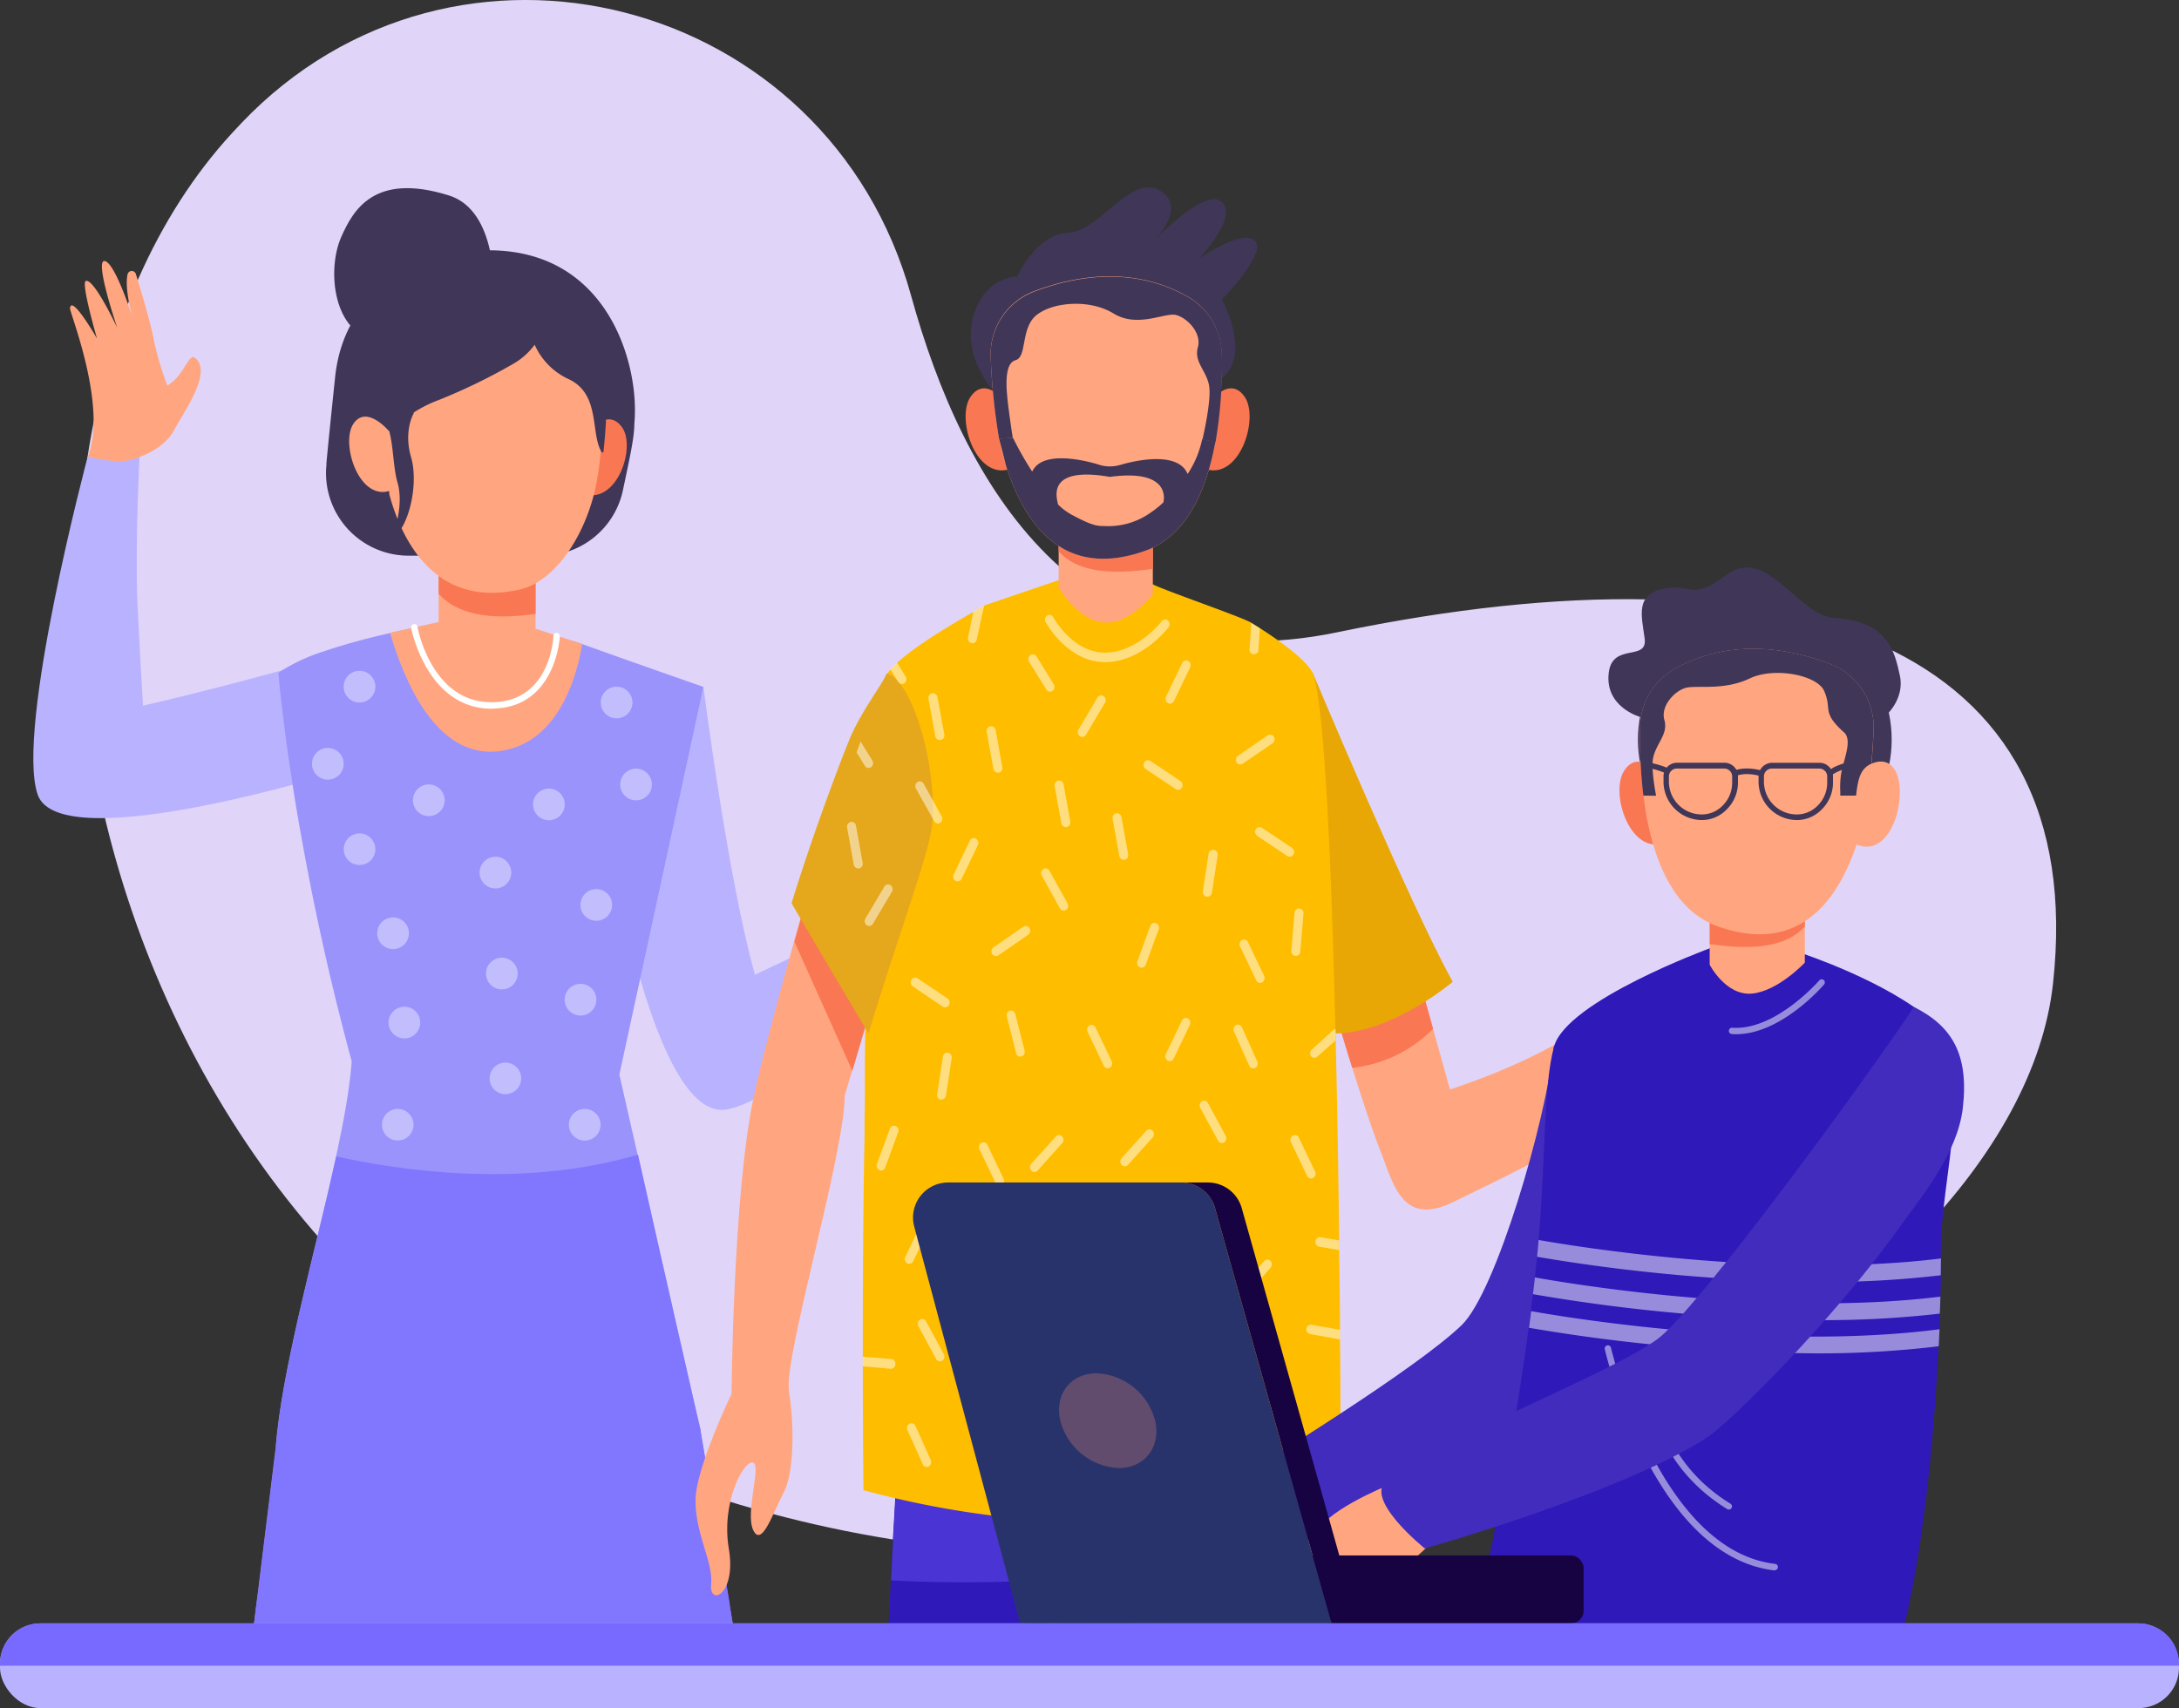 <svg xmlns="http://www.w3.org/2000/svg" viewBox="0 0 404.45 317.11"><rect x="0" y="0" width="404.45" height="317.11" fill="#333333" stroke="none"/><defs><style>.b42ce80e-333e-4d11-bf0c-94dd8b71dda7{fill:#e0d5f8;}.ad9525e4-4a94-4401-bd1d-8139c3059704{fill:#403657;}.f66d6261-72c2-4c27-a1af-733ebc4ae923{fill:#b9b3ff;}.a6d0449b-0f53-4bb1-9424-e8dff5b57a96{fill:#ffa681;}.f31ae553-1f10-4cf2-9314-342c2b9e23d2{fill:#9a93fc;}.b92434d8-382f-415c-b264-7c20201f9f29,.fa7c99fd-ac78-4fc9-ab28-8b6f17e17c64{fill:#fff;}.fa7c99fd-ac78-4fc9-ab28-8b6f17e17c64{opacity:0.4;}.e9fe41e0-f00a-4476-8a0c-8482b285b5f2{fill:#9c78ed;}.f616cbfe-c781-4d23-8eef-2cfb6c8711bf{fill:#8177ff;}.b43fd076-e90f-436f-8d97-a50967204c09{fill:#f97853;}.b97a1f53-cfb8-46ee-bdec-e8bedb76ea43{fill:#e8a705;}.bf045289-48c2-4780-9329-3d900c57b804{fill:#2f19b8;}.a083e598-b429-45b2-bc6d-e5ac9a37d72b{fill:#4b34d4;}.b36c20dc-ab52-44eb-912f-1f71fc81a1aa{fill:#7846d1;}.ad0818f7-7a7c-4988-8d41-af1d2bfcb0d2{fill:#ffbd00;}.b3031799-8af5-4b77-9c9f-0f14d1081e08{fill:#e5a71c;}.b6d0bfaa-eb8f-4860-b158-a46b02445772{opacity:0.5;}.ab4c4689-3b34-49fc-8b65-e5c65896a4f5{fill:#412cbd;}.fd0361a6-ab5c-4096-a19c-32f618e23848{fill:#170341;}.b4b6dfdd-b329-4d0f-ba3c-c5fa4fb48829{fill:#29336b;}.ba48fe04-247b-44b1-8f0c-ec2ce4c6c8c6{fill:#614c6e;}.b57d26b3-20eb-4dfc-bc20-821d963bccba{fill:#796aff;}</style></defs><g id="bcc964e7-905e-48e3-936c-d04683824166" data-name="Layer 2"><g id="faa8c9f7-c72d-421f-88aa-bc4e93fe0a82" data-name="OBJECTS"><path class="b42ce80e-333e-4d11-bf0c-94dd8b71dda7" d="M169.12,54.92C153.75-.84,84.48-18.8,44.79,22.87q-.85.9-1.71,1.83c-56.91,61.86-30,214.3,88.74,252.94s242.3-31.92,249.24-95S333.2,99.76,248.17,117.39C200.13,127.36,178.69,89.63,169.12,54.92Z"/><path class="ad9525e4-4a94-4401-bd1d-8139c3059704" d="M91.63,53.87s.7-14.74-8.26-17.57c-14-4.41-17.85,2.83-20,7.62-2.76,6.13-1.58,18.15,6.75,19.32C82.54,65,90.86,58,91.63,53.87Z"/><path class="ad9525e4-4a94-4401-bd1d-8139c3059704" d="M100.63,103.16a15.33,15.33,0,0,0,15-12.18c1.07-5.12,2.11-9.65,2.11-12.19v-.06c.07-.81.11-1.61.11-2.4.1-11.64-7.07-32.88-32.29-29.5,0,0-20.93,2.39-23.32,22.84,0,0-1,9.43-1.65,16.26q0,.19,0,.36a15.33,15.33,0,0,0,15.25,16.87Z"/><path class="f66d6261-72c2-4c27-a1af-733ebc4ae923" d="M130.57,127.47s4.46,35.33,9.56,53.47c0,0,7.24-3.37,16.71-7.95,10.27-5,25-14,25-14l3.73,9s-38.14,36-50.78,38-20.38-43.21-20.38-43.21Z"/><path class="a6d0449b-0f53-4bb1-9424-e8dff5b57a96" d="M181.1,160s-1-5,1.19-8.41,5.67-9.76,9.69-11.09c3.36-1.11-1.6,4.56-1.75,8.16a56.7,56.7,0,0,0,8.6-1.8c3.17-1,9.45-2.31,12.35-2.89a.8.8,0,0,1,.7,1.38c-1,.86-3.07,1.94-7.35,3,0,0,10.45-2,11.53-.38s-12,3.83-12,3.83,10.17-.6,10.43,1c.16,1-10.38,3.19-10.38,3.19s9.62.26,7.3,1.78c-.68.44-19.3,2.54-25.78,10.19C185.61,168,181.25,163.46,181.1,160Z"/><path class="f66d6261-72c2-4c27-a1af-733ebc4ae923" d="M66.25,120.51S44.91,126.81,26.54,131c0,0-.48-8-1-18.48-.52-11.39.41-28.69.41-28.69l-9.68,1S2.79,135.46,7,147.54s57.77-4.84,57.77-4.84Z"/><path class="a6d0449b-0f53-4bb1-9424-e8dff5b57a96" d="M25.44,85s4.91-1.46,6.83-5.06,7.23-10.82,3.95-13.5c-1.19-1-2,3.29-5.15,5.13a57.14,57.14,0,0,1-2.51-8.42c-.6-3.28-2.45-9.41-3.33-12.24a.8.8,0,0,0-1.55,0c-.28,1.28-.25,3.62.88,7.88,0,0-3.23-10.13-5.15-10.33s2.35,12.4,2.35,12.4-4.31-9.23-5.84-8.7C15,52.5,18,62.83,18,62.83s-4.8-8.34-5-5.57c-.06.8,7,18.18,3.3,27.52C16.31,84.78,22.35,86.47,25.44,85Z"/><path class="f31ae553-1f10-4cf2-9314-342c2b9e23d2" d="M129.78,264.36l.17.76c-16.62,11.25-78.78,3.57-78.78,3.57.11-1.31.25-2.67.43-4.08.19-1.58.43-3.2.71-4.89.75-4.52,1.76-9.41,2.89-14.45.36-1.58.73-3.19,1.11-4.81,1.12-4.8,2.31-9.68,3.44-14.42.4-1.63.78-3.24,1.15-4.84.52-2.22,1-4.41,1.48-6.53.61-2.81,1.16-5.52,1.62-8.07.3-1.72.57-3.36.78-4.92s.4-3.21.5-4.66c-1-3.65-1.91-7.23-2.77-10.7q-.65-2.64-1.26-5.2c-1.27-5.46-2.4-10.66-3.38-15.54-.34-1.77-.69-3.49-1-5.17-1.09-5.74-2-10.95-2.67-15.48-.27-1.81-.53-3.5-.76-5.09-.25-1.74-.46-3.36-.64-4.82-.84-6.43-1.13-10.08-1.13-10.08l.46-.34a33.86,33.86,0,0,1,8.11-3.72c3.46-1.18,7.28-2.22,10.65-3l1.51-.36c4.43-1,7.74-1.63,7.74-1.63C95.21,119,99.51,117,99.51,117l7.66,2.26.9.31,5.59,2,.22.08,10,3.53,6.67,2.34-2.59,12-1.13,5.22-3.41,15.73-1.12,5.2-3.4,15.68-1.12,5.15-2.82,13,.57,2.48,1.09,4.82,1.75,7.65,1.58,6.93,1.09,4.8,3.28,14.45,1.1,4.77,3.25,14.28Z"/><path class="a6d0449b-0f53-4bb1-9424-e8dff5b57a96" d="M108.07,119.56c-1.6,9.42-6.17,18.9-15.67,19.92-11.47,1.24-17.42-13.15-20-22,4.43-1,9-2,9-2,15.07,3.16,18,1.23,18,1.23l7.77,2.57Z"/><path class="b92434d8-382f-415c-b264-7c20201f9f29" d="M91.24,131.57c-12,0-14.9-14.85-14.93-15a.6.6,0,0,1,.48-.69.59.59,0,0,1,.69.47c.11.6,2.84,14.61,14.46,14,10.17-.52,10.77-11.81,10.79-12.29a.58.58,0,0,1,.61-.56.59.59,0,0,1,.57.61c0,.13-.66,12.85-11.91,13.42Z"/><path class="fa7c99fd-ac78-4fc9-ab28-8b6f17e17c64" d="M69.67,127.48a2.94,2.94,0,1,1-2.93-2.94A2.93,2.93,0,0,1,69.67,127.48Z"/><path class="fa7c99fd-ac78-4fc9-ab28-8b6f17e17c64" d="M63.79,141.8a2.94,2.94,0,1,1-2.93-2.94A2.93,2.93,0,0,1,63.79,141.8Z"/><path class="fa7c99fd-ac78-4fc9-ab28-8b6f17e17c64" d="M82.53,148.57a2.94,2.94,0,1,1-2.93-2.94A2.93,2.93,0,0,1,82.53,148.57Z"/><path class="fa7c99fd-ac78-4fc9-ab28-8b6f17e17c64" d="M69.46,156.57a2.93,2.93,0,1,1-3.81-1.64A2.93,2.93,0,0,1,69.46,156.57Z"/><path class="fa7c99fd-ac78-4fc9-ab28-8b6f17e17c64" d="M94.9,162A2.94,2.94,0,1,1,92,159.06,2.94,2.94,0,0,1,94.9,162Z"/><path class="fa7c99fd-ac78-4fc9-ab28-8b6f17e17c64" d="M113.62,168a2.94,2.94,0,1,1-2.93-2.94A2.93,2.93,0,0,1,113.62,168Z"/><path class="fa7c99fd-ac78-4fc9-ab28-8b6f17e17c64" d="M117.39,130.41a2.94,2.94,0,1,1-2.94-2.93A2.94,2.94,0,0,1,117.39,130.41Z"/><path class="fa7c99fd-ac78-4fc9-ab28-8b6f17e17c64" d="M96.09,180.73a2.94,2.94,0,1,1-2.94-2.93A2.94,2.94,0,0,1,96.09,180.73Z"/><path class="fa7c99fd-ac78-4fc9-ab28-8b6f17e17c64" d="M78,189.83a2.94,2.94,0,1,1-2.94-2.93A2.94,2.94,0,0,1,78,189.83Z"/><path class="fa7c99fd-ac78-4fc9-ab28-8b6f17e17c64" d="M75.9,173.26A2.94,2.94,0,1,1,73,170.32,2.93,2.93,0,0,1,75.9,173.26Z"/><path class="fa7c99fd-ac78-4fc9-ab28-8b6f17e17c64" d="M104.82,149.33a2.94,2.94,0,1,1-2.94-2.93A2.94,2.94,0,0,1,104.82,149.33Z"/><path class="fa7c99fd-ac78-4fc9-ab28-8b6f17e17c64" d="M121,145.63a2.94,2.94,0,1,1-2.93-2.93A2.94,2.94,0,0,1,121,145.63Z"/><path class="fa7c99fd-ac78-4fc9-ab28-8b6f17e17c64" d="M110.69,185.59a2.94,2.94,0,1,1-2.94-2.94A2.94,2.94,0,0,1,110.69,185.59Z"/><path class="fa7c99fd-ac78-4fc9-ab28-8b6f17e17c64" d="M111.47,208.81a2.94,2.94,0,1,1-2.93-2.94A2.93,2.93,0,0,1,111.47,208.81Z"/><path class="fa7c99fd-ac78-4fc9-ab28-8b6f17e17c64" d="M96.53,199.12a2.93,2.93,0,1,1-3.81-1.64A2.92,2.92,0,0,1,96.53,199.12Z"/><path class="fa7c99fd-ac78-4fc9-ab28-8b6f17e17c64" d="M76.55,207.72a2.93,2.93,0,1,1-3.81-1.64A2.93,2.93,0,0,1,76.55,207.72Z"/><polygon class="e9fe41e0-f00a-4476-8a0c-8482b285b5f2" points="136 301.38 135.39 297.72 133.02 283.53 132.21 278.68 129.95 265.12 125.84 265.3 71.34 267.77 51.17 268.68 49.88 279.23 49.27 284.14 47.48 298.71 47.15 301.38 136 301.38"/><path class="f616cbfe-c781-4d23-8eef-2cfb6c8711bf" d="M136,301.37l-.56-3.3,0-.35-.39-2.33-.4-2.31L133,283.53l-.46-2.82-.35-2,0-.3L130.09,266l-.13-.87-.19-.77-.16-.67-.93-4.09-1.82-8-.53-2.29-.91-4-1.08-4.78-.74-3.29-.53-2.28-2-8.86-.73-3.24-.35-1.57-.16-.71-1.41-6.22c-22.15,6.54-45.62,2.65-56,.32-.46,2.1-1,4.3-1.48,6.52-.12.48-.23,1-.35,1.46-.18.76-.37,1.52-.55,2.28-.07.37-.16.72-.26,1.09-.85,3.63-1.75,7.33-2.63,11-.19.76-.35,1.52-.53,2.26-.1.39-.19.76-.28,1.16-.37,1.62-.74,3.23-1.11,4.81q-.69,3.15-1.32,6.19c-.16.77-.32,1.51-.46,2.24q-.63,3.09-1.11,6c-.28,1.68-.51,3.3-.69,4.9-.07.48-.12,1-.19,1.43-.07.79-.16,1.55-.23,2.31,0,.12,0,.21,0,.33l-1.3,10.54-.21,1.64-.27,2.29-.12,1-1.43,11.54L47.56,298l-.09.74-.32,2.65Z"/><path class="b43fd076-e90f-436f-8d97-a50967204c09" d="M109.19,80.13s3.6-4.56,6.28-.79-1.11,14.92-7.67,12.2Z"/><path class="a6d0449b-0f53-4bb1-9424-e8dff5b57a96" d="M81.42,103.45v13.68s6.35,4.9,11.31,5.33S99.4,117,99.4,117V104.32Z"/><path class="b43fd076-e90f-436f-8d97-a50967204c09" d="M81.42,104.79v5.46c3.32,3.69,9.23,5,18,3.71v-8.3Z"/><path class="a6d0449b-0f53-4bb1-9424-e8dff5b57a96" d="M111.35,85.33c-.15,1.32-.34,2.67-.58,4-1.57,8.9-7.19,18.5-14.3,20.11-15.33,3.48-21.7-8.56-24.15-17.45-.27-1,.23-2.12,0-3.28-.51-2.77-1.63-5.92-1.88-9-.18-2.15-.3-4.27-.39-6.19a12.57,12.57,0,0,1,7.77-12.31c7-2.8,17.76-5,27.9.92a12.67,12.67,0,0,1,6.18,10.72A94.1,94.1,0,0,1,111.35,85.33Z"/><path class="ad9525e4-4a94-4401-bd1d-8139c3059704" d="M112,83.94c-.15.12-.29.07-.42-.16-2-3.57-.12-10.7-6.11-13.43A12.7,12.7,0,0,1,99.24,64a12.92,12.92,0,0,1-3.76,3.42,108,108,0,0,1-14.06,6.85,23.26,23.26,0,0,0-4.71,2.37l.13,0s-2,3.23-.54,8.24-.41,13.27-3.64,15.18c.06-.14,2.48-5.86,1.11-10.52C73,86.9,73,82.64,72.25,80.1c-.83-.57-2.74-1.53-3.39-1.92-.18-2.19-.31-4.35-.41-6.3a12.79,12.79,0,0,1,8.2-12.55c7.43-2.86,18.72-5.12,29.41.94a12.85,12.85,0,0,1,6.51,10.92A93.16,93.16,0,0,1,112,83.94Z"/><path class="a6d0449b-0f53-4bb1-9424-e8dff5b57a96" d="M72.25,80.1S68.06,75,65.59,78.68s1.17,14.9,7.23,12.26Z"/><path class="a6d0449b-0f53-4bb1-9424-e8dff5b57a96" d="M294.13,190.46c-9.75,7-25,11.8-25,11.8L266,191l-2.44-8.76-1.72-6.18H244.37c.95,3.27,1.93,6.62,2.91,9.92,1.26,4.25,2.52,8.41,3.71,12.25,1.69,5.4,3.25,10.15,4.5,13.54q.44,1.2,1,2.58c2.33,6.31,4.22,13.15,13.14,8.86,7.85-3.78,18.49-9,23.81-12.5Z"/><path class="b43fd076-e90f-436f-8d97-a50967204c09" d="M247.28,186c1.26,4.25,2.52,8.41,3.71,12.25A24.85,24.85,0,0,0,266,191l-2.44-8.76Z"/><path class="b97a1f53-cfb8-46ee-bdec-e8bedb76ea43" d="M243.57,124.69s18.23,43.49,26.08,57.58c0,0-11,9.35-21.7,9.6C248,191.87,241.78,144.13,243.57,124.69Z"/><path class="bf045289-48c2-4780-9329-3d900c57b804" d="M200.87,301.41c.19-3.05.36-5.94.52-8.63.64-11,1.06-18.47,1.06-18.47l-4.3-.19-2.43-.11-29.22-1.3s-.54,8.38-1.16,20.69c-.13,2.51-.26,5.2-.4,8Z"/><path class="a083e598-b429-45b2-bc6d-e5ac9a37d72b" d="M198.15,274.12l4.3.19s-.42,7.49-1.06,18.47a260.75,260.75,0,0,1-36,.62c.62-12.31,1.16-20.69,1.16-20.69l29.22,1.3Z"/><path class="b36c20dc-ab52-44eb-912f-1f71fc81a1aa" d="M196.61,301.41c.68-11.73,1.24-21.78,1.54-27.29l-2.42-.11c-.31,5.54-.87,15.63-1.55,27.4Z"/><path class="e9fe41e0-f00a-4476-8a0c-8482b285b5f2" d="M210.29,301.41h35.93c-.13-2.81-.26-5.5-.39-8-.63-12.31-1.16-20.69-1.16-20.69L215.44,274l-2.42.11-4.3.19s.41,7.49,1.06,18.47C209.94,295.47,210.11,298.36,210.29,301.41Z"/><path class="b36c20dc-ab52-44eb-912f-1f71fc81a1aa" d="M213,274.12l-4.3.19s.41,7.49,1.06,18.47a260.75,260.75,0,0,0,36.05.62c-.63-12.31-1.16-20.69-1.16-20.69L215.44,274Z"/><path class="b36c20dc-ab52-44eb-912f-1f71fc81a1aa" d="M217,301.41c-.68-11.77-1.24-21.86-1.54-27.4l-2.42.11c.3,5.51.85,15.56,1.53,27.29Z"/><path class="ad0818f7-7a7c-4988-8d41-af1d2bfcb0d2" d="M160.15,251.87v1.78c0,10.69.07,19,.12,23a171.18,171.18,0,0,0,31,5.44l1.4.11.75,0,1.67.11,1.84.1a166.84,166.84,0,0,0,21.09-.38c1.42-.12,2.83-.26,4.25-.41l.27,0,1.09-.12.65-.08a174.07,174.07,0,0,0,24.53-4.78c0-1.85,0-4.59,0-8v-2h0c0-4.94,0-11.09-.09-18,0-.59,0-1.19,0-1.79,0-4.63-.09-9.59-.15-14.75l0-1.8c-.06-5.3-.14-10.81-.23-16.39q-.09-5.13-.19-10.31t-.23-10.46l-.06-2.27c-.8-32.85-2.18-63-4.47-66.41-1.59-2.33-5.23-5.07-9.51-7.83l-1.6-1c-1.82-1.13-16.71-6.19-18.6-7.3l-15.73-1.1c-.1,0-15.14,5.13-15.24,5.18-.64.37-1.3.74-1.94,1.12-5.58,3.21-11.07,6.6-14.24,9.51-.46.43-.87.84-1.23,1.24a9.33,9.33,0,0,0-.73,1,4.91,4.91,0,0,0-.55,1.38c-1.9,6.91-2.9,34.1-3.4,63.67l-.09,6.39c0,.94,0,1.88,0,2.82,0,.65,0,1.3,0,1.94v1c0,1.61,0,3.22-.06,4.82,0,1.18,0,2.36,0,3.54C160.18,225.61,160.14,240.08,160.15,251.87Z"/><path class="a6d0449b-0f53-4bb1-9424-e8dff5b57a96" d="M132,294.11c-.39,4.2,4.72,1.92,3.28-6.59s2.65-16.21,4.42-16-1.46,9.29.11,12.55,3.6-3.08,5.63-6.92,2-12.69,1-18.9,10.3-43.93,10.36-54.86l1.37-4.64,5-17,7.86-26.57s-4.71-20.11-12.65-18.38c0,0-4.2,14-8.7,29.8-.76,2.69-1.53,5.42-2.29,8.15-3.2,11.45-6.21,22.76-7.61,29.47-3.69,17.72-4,54.55-4,54.55s-6.52,13.53-6.68,19.55C129,284.81,132.4,289.91,132,294.11Z"/><path class="b43fd076-e90f-436f-8d97-a50967204c09" d="M147.45,174.82l10.76,24,5-17-13.49-15.15C149,169.36,148.21,172.09,147.45,174.82Z"/><path class="b3031799-8af5-4b77-9c9f-0f14d1081e08" d="M146.92,167.68c4.72,8.09,9.51,16.13,14.29,24.19,1.58-5.27,3.21-10.33,4.74-15,0,0,0,0,0,0,.61-1.86,1.21-3.65,1.78-5.36a.46.46,0,0,1,0-.09l.59-1.78h0c2.29-6.9,4-12.39,4.56-15.58,1.36-8.61-2.35-25.47-7.59-28.79h0c-.13.3-.55-.63-.79-.06-.92,2.12-5,7.37-7,12.48-.26.65-.52,1.32-.8,2C153.8,147.2,150.23,157,146.92,167.68Z"/><g class="b6d0bfaa-eb8f-4860-b158-a46b02445772"><path class="b92434d8-382f-415c-b264-7c20201f9f29" d="M205.09,122.92c6.81,0,11.62-6.22,11.82-6.48a.94.94,0,0,0-.12-1.24.79.79,0,0,0-1.16.13c-.06.08-4.53,5.83-10.54,5.83s-9.56-6.51-9.59-6.57a.8.8,0,0,0-1.13-.32.91.91,0,0,0-.29,1.2C194.24,115.77,198.2,122.92,205.09,122.92Z"/><path class="b92434d8-382f-415c-b264-7c20201f9f29" d="M233.9,182.48a.74.74,0,0,0,.37-.1.92.92,0,0,0,.37-1.19l-3-6.28a.8.8,0,0,0-1.11-.39.92.92,0,0,0-.36,1.2l3,6.27A.81.81,0,0,0,233.9,182.48Z"/><path class="b92434d8-382f-415c-b264-7c20201f9f29" d="M240.09,177.34a.92.92,0,0,0,.36.13.85.85,0,0,0,.9-.81l.59-7a.87.87,0,0,0-.76-1,.86.86,0,0,0-.9.81l-.58,7A.9.9,0,0,0,240.09,177.34Z"/><path class="b92434d8-382f-415c-b264-7c20201f9f29" d="M224.13,166.47a.84.84,0,0,0,.81-.74l1.08-6.95a.89.89,0,0,0-.69-1,.84.84,0,0,0-1,.73l-1.07,6.95a.88.88,0,0,0,.68,1Z"/><path class="b92434d8-382f-415c-b264-7c20201f9f29" d="M197.43,169.05a.85.85,0,0,0,.43-.12.93.93,0,0,0,.29-1.22l-3.36-6.05a.79.79,0,0,0-1.13-.31.9.9,0,0,0-.29,1.21l3.35,6.06A.81.81,0,0,0,197.43,169.05Z"/><path class="b92434d8-382f-415c-b264-7c20201f9f29" d="M230.23,141.91a.72.72,0,0,0,.44-.14L236.2,138a1,1,0,0,0,.25-1.23.8.8,0,0,0-1.15-.26l-5.53,3.82a.93.93,0,0,0-.24,1.23A.81.81,0,0,0,230.23,141.91Z"/><path class="b92434d8-382f-415c-b264-7c20201f9f29" d="M205.61,198.33a.86.86,0,0,0,.38-.1.92.92,0,0,0,.36-1.19l-3-6.28a.8.8,0,0,0-1.11-.39.91.91,0,0,0-.37,1.19l3,6.28A.83.83,0,0,0,205.61,198.33Z"/><path class="b92434d8-382f-415c-b264-7c20201f9f29" d="M218.67,146.64a.82.82,0,0,0,.7-.42.92.92,0,0,0-.26-1.22l-5.58-3.74a.8.8,0,0,0-1.14.28.93.93,0,0,0,.26,1.23l5.58,3.73A.79.79,0,0,0,218.67,146.64Z"/><path class="b92434d8-382f-415c-b264-7c20201f9f29" d="M231.93,120.53a.89.89,0,0,0,.1.48.81.81,0,0,0,.67.46.84.84,0,0,0,.88-.82l.27-4c-.52-.34-1.06-.67-1.6-1Z"/><path class="b92434d8-382f-415c-b264-7c20201f9f29" d="M239.37,159.05a.84.84,0,0,0,.7-.41.93.93,0,0,0-.26-1.23l-5.58-3.73a.79.79,0,0,0-1.14.28.91.91,0,0,0,.26,1.22l5.58,3.74A.78.78,0,0,0,239.37,159.05Z"/><path class="b92434d8-382f-415c-b264-7c20201f9f29" d="M194.89,128.41a.88.88,0,0,0,.46-.14.93.93,0,0,0,.23-1.23l-3.18-5.17a.8.8,0,0,0-1.15-.25.92.92,0,0,0-.23,1.23L194.2,128A.81.81,0,0,0,194.89,128.41Z"/><path class="b92434d8-382f-415c-b264-7c20201f9f29" d="M192,217.58a.82.82,0,0,0,.6-.27l4.55-5.08a.92.92,0,0,0,0-1.25.79.79,0,0,0-1.17,0l-4.56,5.08a.92.92,0,0,0,0,1.25A.8.8,0,0,0,192,217.58Z"/><path class="b92434d8-382f-415c-b264-7c20201f9f29" d="M208.78,216.52a.8.8,0,0,0,.6-.27l4.56-5.08a.92.92,0,0,0,0-1.25.79.79,0,0,0-1.18,0L208.19,215a.94.94,0,0,0,0,1.26A.81.81,0,0,0,208.78,216.52Z"/><path class="b92434d8-382f-415c-b264-7c20201f9f29" d="M220.82,250.84a.9.9,0,0,0,0-.7L218,243.8a.81.81,0,0,0-1.11-.42.92.92,0,0,0-.39,1.18l2.85,6.35a.81.81,0,0,0,1.11.42A.89.89,0,0,0,220.82,250.84Z"/><path class="b92434d8-382f-415c-b264-7c20201f9f29" d="M172.77,271.78a1,1,0,0,0,0-.7l-2.84-6.34a.81.81,0,0,0-1.11-.42.91.91,0,0,0-.39,1.18l2.85,6.35a.79.79,0,0,0,1.1.41A.86.86,0,0,0,172.77,271.78Z"/><path class="b92434d8-382f-415c-b264-7c20201f9f29" d="M193.4,282.29l1.67.1.58-4a.89.89,0,0,0-.7-1,.84.84,0,0,0-.94.74Z"/><path class="b92434d8-382f-415c-b264-7c20201f9f29" d="M186.79,270.34a.93.93,0,0,0,.34-.59l1-6.95a.89.89,0,0,0-.69-1,.84.84,0,0,0-1,.74l-1,7a.88.88,0,0,0,.69,1A.78.78,0,0,0,186.79,270.34Z"/><path class="b92434d8-382f-415c-b264-7c20201f9f29" d="M226.79,212.21a.79.79,0,0,0,.42-.12.92.92,0,0,0,.3-1.21l-3.3-6.1a.8.8,0,0,0-1.13-.32.93.93,0,0,0-.3,1.21l3.3,6.09A.81.81,0,0,0,226.79,212.21Z"/><path class="b92434d8-382f-415c-b264-7c20201f9f29" d="M217.12,197a.8.8,0,0,0,.73-.48l3-6.25a.92.92,0,0,0-.36-1.2.8.8,0,0,0-1.11.39l-3,6.25a.91.91,0,0,0,.36,1.19A.75.75,0,0,0,217.12,197Z"/><path class="b92434d8-382f-415c-b264-7c20201f9f29" d="M243.33,196.07a.79.79,0,0,0,.31.24.81.81,0,0,0,.86-.14l3.39-3-.06-2.27-4.4,4A.94.94,0,0,0,243.33,196.07Z"/><path class="b92434d8-382f-415c-b264-7c20201f9f29" d="M217.16,130.63a.82.82,0,0,0,.74-.48l3-6.25a.93.93,0,0,0-.35-1.2.81.81,0,0,0-1.12.39l-3,6.25a.91.91,0,0,0,.36,1.19A.75.75,0,0,0,217.16,130.63Z"/><path class="b92434d8-382f-415c-b264-7c20201f9f29" d="M197.82,153.54H198a.88.88,0,0,0,.66-1l-1.25-6.91a.83.83,0,0,0-1-.7.89.89,0,0,0-.66,1l1.25,6.91A.84.84,0,0,0,197.82,153.54Z"/><path class="b92434d8-382f-415c-b264-7c20201f9f29" d="M208.59,159.61a.47.47,0,0,0,.16,0,.87.87,0,0,0,.65-1l-1.24-6.91a.85.85,0,0,0-1-.71.88.88,0,0,0-.65,1l1.25,6.91A.83.83,0,0,0,208.59,159.61Z"/><path class="b92434d8-382f-415c-b264-7c20201f9f29" d="M200.88,136.81a.81.81,0,0,0,.7-.41l3.52-5.94a.92.92,0,0,0-.25-1.22.81.81,0,0,0-1.15.27l-3.52,5.94a.93.93,0,0,0,.25,1.23A.81.81,0,0,0,200.88,136.81Z"/><path class="b92434d8-382f-415c-b264-7c20201f9f29" d="M233.22,198.08a.93.93,0,0,0,.15-1l-2.84-6.35a.8.8,0,0,0-1.1-.42.91.91,0,0,0-.39,1.19l2.83,6.35a.8.8,0,0,0,1.11.41A.72.72,0,0,0,233.22,198.08Z"/><path class="b92434d8-382f-415c-b264-7c20201f9f29" d="M211.89,179.65a.82.82,0,0,0,.77-.56l2.4-6.55a.9.9,0,0,0-.47-1.15.8.8,0,0,0-1.07.5l-2.4,6.55a.9.9,0,0,0,.47,1.15A.8.8,0,0,0,211.89,179.65Z"/><path class="b92434d8-382f-415c-b264-7c20201f9f29" d="M185.55,220.13a.74.74,0,0,0,.37-.1.91.91,0,0,0,.36-1.19l-3-6.28a.8.8,0,0,0-1.11-.39.93.93,0,0,0-.37,1.2l3,6.27A.81.81,0,0,0,185.55,220.13Z"/><path class="b92434d8-382f-415c-b264-7c20201f9f29" d="M229.21,265.26a1,1,0,0,0,.09.4.81.81,0,0,0,1.12.38l5.84-3.24a.92.92,0,0,0,.36-1.2.81.81,0,0,0-1.12-.38l-5.84,3.24A.9.9,0,0,0,229.21,265.26Z"/><path class="b92434d8-382f-415c-b264-7c20201f9f29" d="M245.07,269.28a.9.9,0,0,0,.09.4.8.8,0,0,0,1.12.38l2.54-1.41v-2l-3.3,1.83A.89.89,0,0,0,245.07,269.28Z"/><path class="b92434d8-382f-415c-b264-7c20201f9f29" d="M220.52,277.11l2,4.56,1.09-.12.65-.08L222,276.36a.8.8,0,0,0-1.1-.43A.93.93,0,0,0,220.52,277.11Z"/><path class="b92434d8-382f-415c-b264-7c20201f9f29" d="M174.76,204.12a.85.85,0,0,0,.82-.74l1.07-6.95a.88.88,0,0,0-.68-1,.83.83,0,0,0-.95.73l-1.08,7a.89.89,0,0,0,.69,1Z"/><path class="b92434d8-382f-415c-b264-7c20201f9f29" d="M174.08,152.89a.74.74,0,0,0,.42-.13.9.9,0,0,0,.29-1.21l-3.35-6.06a.8.8,0,0,0-1.14-.31.94.94,0,0,0-.29,1.22l3.36,6A.82.82,0,0,0,174.08,152.89Z"/><path class="b92434d8-382f-415c-b264-7c20201f9f29" d="M184.86,177.5a.85.85,0,0,0,.45-.14l5.52-3.82a.92.92,0,0,0,.25-1.23.8.8,0,0,0-1.15-.26l-5.52,3.82a.92.92,0,0,0-.25,1.23A.81.81,0,0,0,184.86,177.5Z"/><path class="b92434d8-382f-415c-b264-7c20201f9f29" d="M243.35,218.78a.85.85,0,0,0,.38-.09.92.92,0,0,0,.36-1.2l-3-6.28a.8.8,0,0,0-1.11-.39.93.93,0,0,0-.37,1.2l3,6.27A.83.83,0,0,0,243.35,218.78Z"/><path class="b92434d8-382f-415c-b264-7c20201f9f29" d="M175.44,187a.83.83,0,0,0,.71-.42.93.93,0,0,0-.27-1.22l-5.57-3.73a.8.8,0,0,0-1.15.28.93.93,0,0,0,.27,1.22L175,186.9A.74.74,0,0,0,175.44,187Z"/><path class="b92434d8-382f-415c-b264-7c20201f9f29" d="M188.81,195.92a.81.81,0,0,0,.78.21.9.9,0,0,0,.59-1.09l-1.73-6.79a.83.83,0,0,0-1-.63.9.9,0,0,0-.58,1.09l1.73,6.79A.86.86,0,0,0,188.81,195.92Z"/><path class="b92434d8-382f-415c-b264-7c20201f9f29" d="M165.27,124.25l1.45,2.34a.82.82,0,0,0,.69.39.75.75,0,0,0,.45-.14.92.92,0,0,0,.24-1.23l-1.6-2.6A15.89,15.89,0,0,0,165.27,124.25Z"/><path class="b92434d8-382f-415c-b264-7c20201f9f29" d="M159,139.68l1.53,2.49a.81.81,0,0,0,.7.4.77.77,0,0,0,.45-.14.93.93,0,0,0,.24-1.23l-2.18-3.53C159.47,138.32,159.22,139,159,139.68Z"/><path class="b92434d8-382f-415c-b264-7c20201f9f29" d="M230.68,240.7a.8.8,0,0,0,.6-.27l4.56-5.07a1,1,0,0,0,0-1.26.78.78,0,0,0-1.17,0l-4.56,5.07a1,1,0,0,0,0,1.26A.81.81,0,0,0,230.68,240.7Z"/><path class="b92434d8-382f-415c-b264-7c20201f9f29" d="M200.36,258.45a.8.8,0,0,0,.6-.27l4.56-5.08a.93.93,0,0,0,0-1.25.79.79,0,0,0-1.17,0L199.76,257a.93.93,0,0,0,0,1.25A.78.78,0,0,0,200.36,258.45Z"/><path class="b92434d8-382f-415c-b264-7c20201f9f29" d="M191.94,251.4a1,1,0,0,0,.17-.67l-.82-7a.85.85,0,0,0-.92-.77.87.87,0,0,0-.72,1l.82,7a.83.83,0,0,0,.92.76A.82.82,0,0,0,191.94,251.4Z"/><path class="b92434d8-382f-415c-b264-7c20201f9f29" d="M209.2,271.08a.8.8,0,0,0,.6-.27l4.56-5.08a.92.92,0,0,0,0-1.25.8.8,0,0,0-1.18,0l-4.55,5.08a.92.92,0,0,0,0,1.25A.78.78,0,0,0,209.2,271.08Z"/><path class="b92434d8-382f-415c-b264-7c20201f9f29" d="M160.15,251.87v1.78l5.15.46a.84.84,0,0,0,.89-.81.87.87,0,0,0-.76-1Z"/><path class="b92434d8-382f-415c-b264-7c20201f9f29" d="M220.39,230a.82.82,0,0,0,.6-.27l4.55-5.08a.92.92,0,0,0,0-1.25.79.79,0,0,0-1.17,0l-4.56,5.08a.92.92,0,0,0,0,1.25A.77.77,0,0,0,220.39,230Z"/><path class="b92434d8-382f-415c-b264-7c20201f9f29" d="M198.47,227.82a.87.87,0,0,0,.29.62l5,4.53a.78.78,0,0,0,1.16-.11.91.91,0,0,0-.1-1.24l-5-4.53a.79.79,0,0,0-1.17.1A.87.87,0,0,0,198.47,227.82Z"/><path class="b92434d8-382f-415c-b264-7c20201f9f29" d="M174.47,252.74a.84.84,0,0,0,.42-.12.93.93,0,0,0,.3-1.21l-3.3-6.1a.8.8,0,0,0-1.13-.32.92.92,0,0,0-.3,1.21l3.29,6.09A.82.82,0,0,0,174.47,252.74Z"/><path class="b92434d8-382f-415c-b264-7c20201f9f29" d="M168.76,234.63a.81.81,0,0,0,.74-.48l3-6.25a.92.92,0,0,0-.36-1.2.8.8,0,0,0-1.11.39l-3,6.25a.91.91,0,0,0,.36,1.19A.74.74,0,0,0,168.76,234.63Z"/><path class="b92434d8-382f-415c-b264-7c20201f9f29" d="M177.76,163.62a.82.82,0,0,0,.74-.48l3-6.25a.91.91,0,0,0-.36-1.19.8.8,0,0,0-1.12.38l-3,6.25a.93.93,0,0,0,.35,1.2A.92.92,0,0,0,177.76,163.62Z"/><path class="b92434d8-382f-415c-b264-7c20201f9f29" d="M174.47,137.38l.16,0a.87.87,0,0,0,.65-1L174,129.42a.84.84,0,0,0-1-.71.89.89,0,0,0-.66,1l1.25,6.91A.83.83,0,0,0,174.47,137.38Z"/><path class="b92434d8-382f-415c-b264-7c20201f9f29" d="M159.32,161.22h.16a.89.89,0,0,0,.65-1l-1.25-6.91a.82.82,0,0,0-1-.7.87.87,0,0,0-.65,1l1.24,6.91A.85.85,0,0,0,159.32,161.22Z"/><path class="b92434d8-382f-415c-b264-7c20201f9f29" d="M185.23,143.45l.16,0a.88.88,0,0,0,.66-1l-1.25-6.91a.83.83,0,0,0-1-.7.89.89,0,0,0-.66,1l1.25,6.91A.85.85,0,0,0,185.23,143.45Z"/><path class="b92434d8-382f-415c-b264-7c20201f9f29" d="M180.29,119.38a.79.79,0,0,0,.46,0,.89.89,0,0,0,.54-.63l1.39-6.35-2,1.12-1,4.82A.89.89,0,0,0,180.29,119.38Z"/><path class="b92434d8-382f-415c-b264-7c20201f9f29" d="M161.32,171.91a.83.83,0,0,0,.71-.42l3.52-5.94a.92.92,0,0,0-.25-1.22.81.81,0,0,0-1.15.27l-3.52,5.94a.92.92,0,0,0,.25,1.23A.82.82,0,0,0,161.32,171.91Z"/><path class="b92434d8-382f-415c-b264-7c20201f9f29" d="M184.87,235.73a.93.93,0,0,0,.15-1l-2.84-6.35a.81.81,0,0,0-1.1-.42.91.91,0,0,0-.39,1.19l2.83,6.35a.79.79,0,0,0,1.1.41A.67.67,0,0,0,184.87,235.73Z"/><path class="b92434d8-382f-415c-b264-7c20201f9f29" d="M243.19,247.67l5.54,1c0-.6,0-1.2,0-1.8l-5.25-.92a.84.84,0,0,0-1,.74A.89.89,0,0,0,243.19,247.67Z"/><path class="b92434d8-382f-415c-b264-7c20201f9f29" d="M244.88,231.44l3.69.64c0-.6,0-1.2,0-1.8l-3.4-.59a.83.83,0,0,0-1,.74A.87.87,0,0,0,244.88,231.44Z"/><path class="b92434d8-382f-415c-b264-7c20201f9f29" d="M163.54,217.3a.82.82,0,0,0,.77-.56l2.4-6.55a.9.9,0,0,0-.47-1.15.81.81,0,0,0-1.07.5l-2.4,6.55a.9.9,0,0,0,.47,1.15A.8.8,0,0,0,163.54,217.3Z"/></g><path class="ad9525e4-4a94-4401-bd1d-8139c3059704" d="M184.27,72.43s-5.77-6.36-3.6-13.77,8.14-7.32,8.14-7.32,3.48-7.87,9.41-8.13,11.5-10.78,16.89-7.92-.58,9.09-.58,9.09,9.23-9.74,12.28-6.88S222.58,48,222.58,48s7.76-5.45,10.31-3.37-6.08,11-6.08,11,5.58,10.06,0,14.57Z"/><path class="b43fd076-e90f-436f-8d97-a50967204c09" d="M224.61,74.56s3.69-4.92,6.44-.85-1.14,16.09-7.86,13.16Z"/><path class="b43fd076-e90f-436f-8d97-a50967204c09" d="M186.56,74.56s-3.69-4.92-6.44-.85S181.26,89.8,188,86.87Z"/><path class="a6d0449b-0f53-4bb1-9424-e8dff5b57a96" d="M196.5,97.06v12s3.56,6.09,8.38,6.5,9.1-5.24,9.1-5.24V97.9Z"/><path class="b43fd076-e90f-436f-8d97-a50967204c09" d="M196.5,97.06v5.31c3.23,3.59,9,4.49,17.48,3.23V97.9Z"/><path class="a6d0449b-0f53-4bb1-9424-e8dff5b57a96" d="M183.89,66.36a115.18,115.18,0,0,0,1.55,15.1h0s0,0,0,0h0c.21,1.13.46,2.2.73,3.16.16.56.33,1.15.53,1.75,2.83,8.89,9.4,21.76,25.9,15.87,6.95-2.47,10.57-9.65,12.41-17.44.11-.46.21-.92.3-1.36s.12-.58.17-.86l.09-.42c0-.07,0-.12,0-.15a.08.08,0,0,0,0,0,85.12,85.12,0,0,0,1.17-16.36,12.47,12.47,0,0,0-6.33-10.62c-10.4-5.89-21.37-3.69-28.6-.92A12.44,12.44,0,0,0,183.89,66.36Z"/><path class="ad9525e4-4a94-4401-bd1d-8139c3059704" d="M185.44,81.46h0s0,0,0,0h0c.1.39.68,2.51,1.26,4.91,2.83,8.89,9.4,21.76,25.9,15.87,6.95-2.47,10.57-9.65,12.41-17.44.11-.46.21-.92.3-1.36s.12-.58.17-.86l.09-.42c0-.07,0-.12,0-.15a.08.08,0,0,0,0,0l-2.43-.49A18.58,18.58,0,0,1,220.44,88C218.39,83,208,86.3,208,86.3l-.05,0a6.76,6.76,0,0,1-1.94.29,6.48,6.48,0,0,1-2-.31s-10.29-3.41-12.42,1.28a63.54,63.54,0,0,1-3.58-6.3l-2.54.18ZM206,88.53c11.78-1.59,9.93,4.75,9.93,4.75a20,20,0,0,1-3.31,2.51,13.59,13.59,0,0,1-6.94,1.89c-1.8-.08-2.3.29-6.87-2.18a11.16,11.16,0,0,1-2.42-1.84h0C196.14,92.42,194.14,86.49,206,88.53Z"/><path class="ad9525e4-4a94-4401-bd1d-8139c3059704" d="M183.89,66.36a117.28,117.28,0,0,0,1.55,15.1l2.54-.18s-.61-3.92-.9-6.48-.77-7.33,1.42-7.93.89-6,3.92-8.4,9.8-3,14.27-.27,9.49-.21,11.55.27,4.85,3.31,4.1,6,1.51,4.26,2.06,7-1.21,10.12-1.21,10.12l2.43.49a85.17,85.17,0,0,0,1.17-16.36,12.47,12.47,0,0,0-6.33-10.62c-10.4-5.89-21.38-3.7-28.6-.92A12.45,12.45,0,0,0,183.89,66.36Z"/><path class="ab4c4689-3b34-49fc-8b65-e5c65896a4f5" d="M288.41,194.3c-1.54,14.08-10.74,45.54-17.1,51.7-8.29,8-35.57,24.91-49.77,33.57-2.57,1.57,9.47,12,9.47,12s37.72-16.13,52.13-28.85c4.08-3.6,12.35-14.94,21.69-36.56,2.83-6.55,9.7-19.77,9.34-28.39C313.76,187.82,298,189.46,288.41,194.3Z"/><path class="a6d0449b-0f53-4bb1-9424-e8dff5b57a96" d="M259,275.19s-10.26,3.89-13.9,8.18-8.44,7.92-7.27,9.61,6.49-3.25,6.49-3.25,1.46,5.43,6.62,6,14.94-9.51,14.94-9.51Z"/><path class="bf045289-48c2-4780-9329-3d900c57b804" d="M360.25,233.61c0,.9,0,1.95,0,3.14s0,2.52-.08,4c0,1-.06,2.05-.1,3.15,0,.93-.07,1.9-.1,2.9s-.1,2.07-.15,3.16c-.71,14.74-2.44,35.11-6.24,51.43H273.74c2.67-11.86,6.74-30.58,10-54.86.14-1,.27-2.05.4-3.09s.27-2.09.4-3.15c.07-.57.13-1.14.2-1.71s.11-.93.16-1.4c.15-1.3.28-2.59.4-3.85.11-1.06.2-2.1.29-3.12,1.37-16.32.88-28.56,2.85-35.88,2.29-8.53,29-18.31,29-18.31l16.74.87s16,5.21,24.48,12.7,1.4,29.84,1.61,42.53C360.24,232.53,360.25,233,360.25,233.61Z"/><g class="b6d0bfaa-eb8f-4860-b158-a46b02445772"><path class="b92434d8-382f-415c-b264-7c20201f9f29" d="M360.23,236.75A184.65,184.65,0,0,1,338,238a331.93,331.93,0,0,1-52.7-4.68c.11-1.06.2-2.1.29-3.12,6.42,1.14,43.61,7.29,74.69,3.43C360.25,234.51,360.24,235.56,360.23,236.75Z"/></g><g class="b6d0bfaa-eb8f-4860-b158-a46b02445772"><path class="b92434d8-382f-415c-b264-7c20201f9f29" d="M360.15,240.72c0,1-.06,2.05-.1,3.15A185.81,185.81,0,0,1,338,245.08a330.41,330.41,0,0,1-53.46-4.82c.07-.57.13-1.14.2-1.71s.11-.93.16-1.4C288.57,237.83,327.67,244.73,360.15,240.72Z"/></g><g class="b6d0bfaa-eb8f-4860-b158-a46b02445772"><path class="b92434d8-382f-415c-b264-7c20201f9f29" d="M360,246.77c-.05,1-.1,2.07-.15,3.16a185,185,0,0,1-23,1.32,330.22,330.22,0,0,1-53.05-4.75c.14-1,.27-2.05.4-3.09C289.87,244.44,328.29,250.91,360,246.77Z"/></g><g class="b6d0bfaa-eb8f-4860-b158-a46b02445772"><path class="b92434d8-382f-415c-b264-7c20201f9f29" d="M322.24,192c8.32,0,16-8.84,16.33-9.23a.6.6,0,0,0-.06-.83.59.59,0,0,0-.83.07c-.08.09-8.12,9.35-16.16,8.79a.58.58,0,0,0-.62.55.58.58,0,0,0,.54.62C321.71,192,322,192,322.24,192Z"/></g><g class="b6d0bfaa-eb8f-4860-b158-a46b02445772"><path class="b92434d8-382f-415c-b264-7c20201f9f29" d="M329.45,291.51a.59.59,0,0,0,.07-1.17c-21.5-2.48-30.4-39.68-30.49-40.06a.59.59,0,1,0-1.14.27c.36,1.57,9.19,38.39,31.5,41Z"/></g><g class="b6d0bfaa-eb8f-4860-b158-a46b02445772"><path class="b92434d8-382f-415c-b264-7c20201f9f29" d="M320.89,280.25a.59.59,0,0,0,.31-1.09c-11.43-7-13.13-17.43-13.15-17.54a.57.57,0,0,0-.66-.49.6.6,0,0,0-.5.67c.07.44,1.78,11,13.7,18.36A.55.55,0,0,0,320.89,280.25Z"/></g><circle class="ad9525e4-4a94-4401-bd1d-8139c3059704" cx="327.57" cy="137.31" r="23.55"/><path class="ad9525e4-4a94-4401-bd1d-8139c3059704" d="M304.41,133.09s-6.67-1.84-5.79-8.31c.75-5.51,7.22-1.94,6.65-6.24s-1.84-8.22,3.73-9.3c4.87-.94,5,2.4,11.35-2.45,7.56-5.72,13.37,7.53,20.11,7.93,10,.59,11.2,6.21,12.18,10.71s-2.85,7.66-2.85,7.66Z"/><path class="b43fd076-e90f-436f-8d97-a50967204c09" d="M308,143.9s-3.73-5-6.51-.86,1.15,16.26,7.94,13.29Z"/><path class="a6d0449b-0f53-4bb1-9424-e8dff5b57a96" d="M335,166.64v12.07s-5,5.33-9.84,5.75-7.82-5.36-7.82-5.36V167.48Z"/><path class="b43fd076-e90f-436f-8d97-a50967204c09" d="M335,166.64V172c-3.27,3.63-9.07,4.54-17.66,3.27v-7.78Z"/><path class="a6d0449b-0f53-4bb1-9424-e8dff5b57a96" d="M347.76,135.62a117.65,117.65,0,0,1-1.56,15.25c-.23,1.17-.48,2.28-.76,3.26-2.54,8.9-8.9,24.17-26.7,17.81-7.86-2.81-11.5-11.57-13.13-20.47a86.32,86.32,0,0,1-1.19-16.53,12.63,12.63,0,0,1,6.4-10.73c10.51-5.95,21.59-3.73,28.89-.93A12.57,12.57,0,0,1,347.76,135.62Z"/><path class="ad9525e4-4a94-4401-bd1d-8139c3059704" d="M326.41,144.15v.95a7.14,7.14,0,0,0,7.11,7.14h.23a6.45,6.45,0,0,0,4.42-2,7,7,0,0,0,2.06-5v-1.12a2.39,2.39,0,0,0-.17-.89,2.35,2.35,0,0,0-.57-.88,2.45,2.45,0,0,0-1.77-.74h-8.81a2.53,2.53,0,0,0-2.5,2.44Zm1,0a1.47,1.47,0,0,1,1.46-1.47h8.81a1.47,1.47,0,0,1,1.47,1.47v1.12a5.93,5.93,0,0,1-1.74,4.26,5.42,5.42,0,0,1-3.72,1.67h-.21a6.09,6.09,0,0,1-6.07-6.1Z"/><path class="ad9525e4-4a94-4401-bd1d-8139c3059704" d="M308.77,144.15v.95a7.14,7.14,0,0,0,7.11,7.14h.23a6.43,6.43,0,0,0,4.42-2,7,7,0,0,0,2.06-5V144.1a2.36,2.36,0,0,0-.21-1,2.51,2.51,0,0,0-2.29-1.5h-8.82a2.51,2.51,0,0,0-1.92.91,2.46,2.46,0,0,0-.48.92A2.2,2.2,0,0,0,308.77,144.15Zm1,0a1.47,1.47,0,0,1,1.46-1.47h8.82a1.47,1.47,0,0,1,1.46,1.47v1.12a5.93,5.93,0,0,1-1.74,4.26,5.4,5.4,0,0,1-3.72,1.67h-.21a6.09,6.09,0,0,1-6.07-6.1Z"/><path class="ad9525e4-4a94-4401-bd1d-8139c3059704" d="M346.51,141.22a12.47,12.47,0,0,0-6,1.16c-.23.11-.86.52-.89.54l.5.88s.69-.42,1-.54a10.88,10.88,0,0,1,5.41-1Z"/><path class="ad9525e4-4a94-4401-bd1d-8139c3059704" d="M327.11,144.19l.34-1a10.71,10.71,0,0,0-3.12-.52,6.76,6.76,0,0,0-2.85.55l.45.93a6.2,6.2,0,0,1,2.4-.44A9.49,9.49,0,0,1,327.11,144.19Z"/><path class="ad9525e4-4a94-4401-bd1d-8139c3059704" d="M305.13,141.47v1a13.65,13.65,0,0,1,4.17,1.15l.46-.93A14,14,0,0,0,305.13,141.47Z"/><path class="ad9525e4-4a94-4401-bd1d-8139c3059704" d="M307.39,147.73c-.44-2.37-.86-5.42-.55-7,.56-2.77,2.85-4.4,2.09-7.07s2.05-5.55,4.14-6,6.93.56,11.71-1.71c4.57-2.18,12.5-.62,13.8,2.31,1.56,3.54-.57,3.88,3.7,7.71,1.7,1.53-.31,5.5-.6,8.09a16.89,16.89,0,0,0-.1,3v.65h5.12c.56-4,.88-8.42,1.06-12.12a12.57,12.57,0,0,0-8.06-12.33c-7.3-2.8-18.38-5-28.89.93a12.59,12.59,0,0,0-6.39,10.73,91,91,0,0,0,.61,12.79Z"/><path class="a6d0449b-0f53-4bb1-9424-e8dff5b57a96" d="M344.44,149.94a21.27,21.27,0,0,1,.31-4c.32-1.8.84-3.44,2.69-4.19,1.48-.6,3.06-.61,4.19,1.06,2.77,4.11-.32,16.91-7.11,13.94Z"/><path class="ab4c4689-3b34-49fc-8b65-e5c65896a4f5" d="M355.24,186.94c-8.39,12.71-40.48,56.66-47.73,61.76-9.42,6.65-35.12,16.1-49.88,25.95-5,3.35,6.83,12.82,6.83,12.82s36-10.11,52.17-20.45c4.58-2.92,23.64-22,35.79-38.95,4.16-5.8,10.93-13.86,11.91-22.42C365.46,195.78,362.36,190.5,355.24,186.94Z"/><rect class="fd0361a6-ab5c-4096-a19c-32f618e23848" x="189.33" y="288.77" width="104.61" height="12.59" rx="2.31"/><path class="b4b6dfdd-b329-4d0f-ba3c-c5fa4fb48829" d="M189.35,301.36l-19.66-73.64a6.51,6.51,0,0,1,6.29-8.19h43.27a6.51,6.51,0,0,1,6.27,4.75l21.65,77.08Z"/><path class="fd0361a6-ab5c-4096-a19c-32f618e23848" d="M225.52,224.28,247,300.73h4.95l-21.47-76.45a6.53,6.53,0,0,0-6.28-4.75h-4.94A6.51,6.51,0,0,1,225.52,224.28Z"/><path class="ba48fe04-247b-44b1-8f0c-ec2ce4c6c8c6" d="M214.4,263.74c1.12,4.86-1.9,8.8-6.76,8.8a11.74,11.74,0,0,1-10.83-8.8c-1.13-4.86,1.9-8.79,6.76-8.79A11.75,11.75,0,0,1,214.4,263.74Z"/><rect class="f66d6261-72c2-4c27-a1af-733ebc4ae923" y="301.38" width="404.45" height="15.73" rx="7.51"/><path class="b57d26b3-20eb-4dfc-bc20-821d963bccba" d="M404.45,308.88v.36H0v-.36a7.5,7.5,0,0,1,7.51-7.5H396.94A7.5,7.5,0,0,1,404.45,308.88Z"/></g></g></svg>